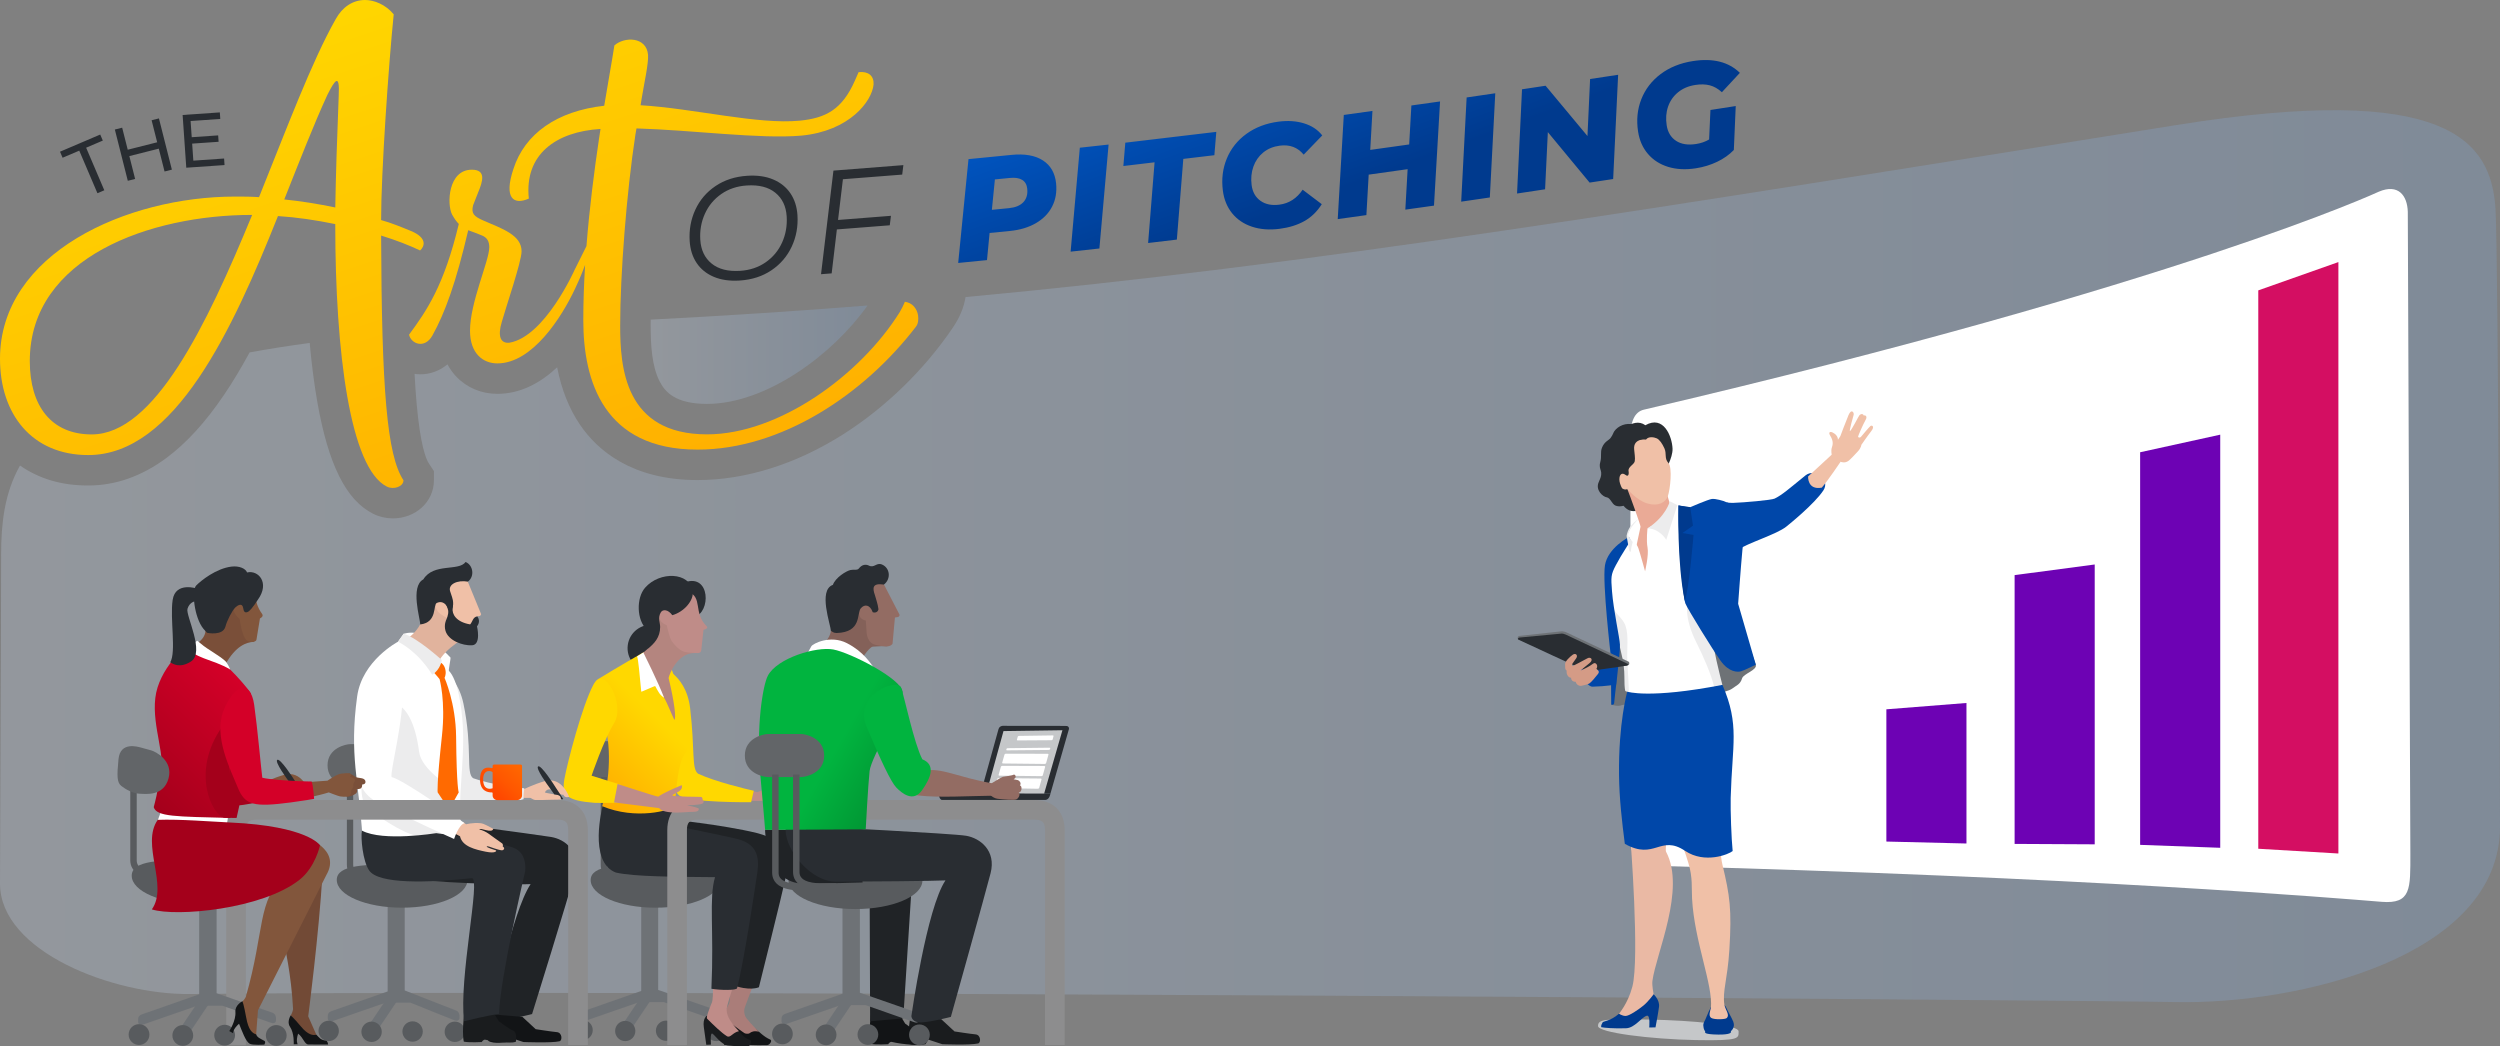 <?xml version="1.0" encoding="UTF-8"?>
<svg xmlns="http://www.w3.org/2000/svg" xmlns:xlink="http://www.w3.org/1999/xlink" viewBox="0 0 2052.49 859.02">
  <rect x="0" y="0" width="2052.49" height="859.02" fill="#808080" stroke="none"/>
  <defs>
    <linearGradient id="linear-gradient" x1="534.17" y1="291.2" x2="712.29" y2="291.2" gradientUnits="userSpaceOnUse">
      <stop offset="0" stop-color="#ccddf3"/>
      <stop offset="1" stop-color="#7faae0"/>
    </linearGradient>
    <linearGradient id="linear-gradient-2" x1="0" y1="456.62" x2="2052.49" y2="456.62" xlink:href="#linear-gradient"/>
    <linearGradient id="linear-gradient-3" x1="480.62" y1="652.3" x2="540.78" y2="590.66" gradientUnits="userSpaceOnUse">
      <stop offset="0" stop-color="#ffa900"/>
      <stop offset="1" stop-color="#ffd800"/>
    </linearGradient>
    <linearGradient id="linear-gradient-4" x1="768.4" y1="669.32" x2="682.78" y2="620.14" gradientUnits="userSpaceOnUse">
      <stop offset="0" stop-color="#007f2b"/>
      <stop offset="1" stop-color="#01b43f"/>
    </linearGradient>
    <linearGradient id="linear-gradient-5" x1="117.66" y1="655.44" x2="205.34" y2="565.61" gradientUnits="userSpaceOnUse">
      <stop offset="0" stop-color="#a4001b"/>
      <stop offset="1" stop-color="#d40028"/>
    </linearGradient>
    <linearGradient id="linear-gradient-6" x1="433.6" y1="620.07" x2="405.99" y2="650.31" gradientUnits="userSpaceOnUse">
      <stop offset="0" stop-color="#ff6a01"/>
      <stop offset=".33" stop-color="#ff6500"/>
      <stop offset=".71" stop-color="#ff5700"/>
      <stop offset="1" stop-color="#ff4800"/>
    </linearGradient>
    <linearGradient id="linear-gradient-7" x1="118.59" y1="31.58" x2="294.43" y2="563.04" gradientUnits="userSpaceOnUse">
      <stop offset="0" stop-color="#ffd800"/>
      <stop offset="1" stop-color="#ffa900"/>
    </linearGradient>
    <linearGradient id="linear-gradient-8" x1="444.79" y1="-76.35" x2="620.64" y2="455.11" xlink:href="#linear-gradient-7"/>
    <linearGradient id="linear-gradient-9" x1="1063.96" y1="18.61" x2="1112.29" y2="150.78" gradientUnits="userSpaceOnUse">
      <stop offset="0" stop-color="#0056c3"/>
      <stop offset="1" stop-color="#003a8e"/>
    </linearGradient>
  </defs>
  <g style="isolation: isolate;">
    <g id="Layer_2" data-name="Layer 2">
      <g id="Layer_10" data-name="Layer 10">
        <g>
          <g>
            <path d="m580.47,331.61c48.09,0,102.87-39.85,131.82-80.81-57.85,4.6-116.74,8.45-178.09,11.62-.01,1.61-.02,3.2-.02,4.75,0,15.67.88,33.39,7.42,46.05,4.42,8.56,12.84,18.39,38.87,18.39Z" style="fill: url(#linear-gradient); opacity: .25; stroke-width: 0px;"/>
            <path d="m2048.8,171.21c-3.69-55.62-38.95-104.27-262.16-68.53-436.14,69.83-710.21,114.91-993.94,141.2-1.27,8.32-4.79,16.88-10.53,25.25-23.12,34.17-54.84,65.09-89.33,87.06-38.97,24.82-80.52,37.94-120.16,37.94-54.18,0-82.32-24.62-96.39-45.28-8.99-13.21-15.3-29.03-18.87-47.29-13.36,12.48-29.79,21.78-49.06,21.78-13.12,0-25.12-5.04-33.79-14.2-2.39-2.52-4.95-5.81-7.2-10-6.32,5.24-14.05,8.16-22.2,8.16-1.63,0-3.24-.12-4.83-.35.48,8.95,1.05,16.97,1.69,24.21,3.03,34.25,7.62,45.64,10.09,49.38l4.13,6.26v7.5c0,17.55-14.82,31.29-33.73,31.29-5.62,0-11.19-1.3-16.1-3.76-22.24-11.12-36.83-40.3-45.9-91.84-2.55-14.48-4.64-30.73-6.26-48.44-17.63,2.38-34.05,4.98-49.33,7.78-6.72,12.37-13.78,24.21-21.21,35.15-15.31,22.54-30.79,39.44-47.31,51.66-20.15,14.9-41.66,22.46-63.95,22.46s-40.43-5.62-56.05-16.41C3.63,404.96.92,429.71.92,455.25.92,514.84,0,701.38,0,725.38,0,781.66,93.69,816.75,155.54,816.09c348.74-3.73,1545.95,4.92,1631.1,6.62,99.69,1.99,265.85-36.75,265.85-144.01,0-19.86-1.32-471.73-3.69-507.5Z" style="fill: url(#linear-gradient-2); opacity: .25; stroke-width: 0px;"/>
          </g>
          <g>
            <path d="m1338.52,688.4c0,12.87,6.04,22.06,11.7,22.21,362.85,9.38,568.52,26.84,605.05,29.78,24.52,1.98,23.62-10.82,23.63-39.81l-2.11-526.72c-.39-13.31-7.78-23.28-23.77-16.49,0,0-163.49,76.06-603.41,178.97-7.95,1.86-11.02,10.31-11.02,22.42l-.06,329.65Z" style="fill: #fff; stroke-width: 0px;"/>
            <g style="mix-blend-mode: multiply;">
              <polygon points="1719.75 463.44 1653.99 472.16 1653.99 692.84 1719.75 693.19 1719.75 463.44" style="fill: #6d02b4; stroke-width: 0px;"/>
              <polygon points="1822.8 356.86 1757.04 371.3 1757.04 693.63 1822.8 696.03 1822.8 356.86" style="fill: #6d02b4; stroke-width: 0px;"/>
              <polygon points="1614.46 577.14 1548.7 582.34 1548.7 690.91 1614.46 692.51 1614.46 577.14" style="fill: #6d02b4; stroke-width: 0px;"/>
              <polygon points="1919.81 215.16 1854.04 238.4 1854.04 696.82 1919.81 700.72 1919.81 215.16" style="fill: #d40e62; stroke-width: 0px;"/>
            </g>
          </g>
          <g>
            <g>
              <g>
                <path d="m1338.85,365.24c-.52,15.27-23.55,22.3-7.16,48.25,11.29,17.88,31.09-7.88,31.59-17.93.5-10.05-24.07-41.07-24.44-30.32Z" style="fill: #292d32; stroke-width: 0px;"/>
                <path d="m1344.4,447.88l-8.18-7.11s-1-3.53,4.78-10.15c5.25-6.02,8.32-8.78,8.32-8.78l-1.28,10.63-3.63,15.42Z" style="fill: #fff; stroke-width: 0px;"/>
                <path d="m1366.85,395.84s1.41,9.86,3.97,17.16c2.56,7.3-7.23,56.95-12.54,59.78-9.6,5.12-16.98-14.7-16.98-14.7,0,0,5.45-24.46,5.57-25.61.13-1.15-8.72-25.81-11.03-31.44-2.31-5.63,31.01-5.18,31.01-5.18Z" style="fill: #eaaa96; stroke-width: 0px;"/>
                <path d="m1430.64,516.45s6.31,14.97,10.85,29.22c1.43,4.51-10.1,7.34-11.27,11.31-1.46,4.94-4.62,5.7-7.99,8.28-10.36,7.91-87.95,12.48-90.55,13.61-3.5,1.53-8.71-.34-8.71-.34l-.21-100.62,107.89,38.53Z" style="fill: #6e7276; stroke-width: 0px;"/>
                <path d="m1337.94,440.48s5.69,5.53,7.08,9.38c1.39,3.85,5.57,19.16,5.57,19.16,0,0,3.21-13.38,2.03-19.48-1.18-6.1-.02-15.73-.02-15.73,0,0,9.05-4.9,12.98-8.14,3.93-3.24,6.26-12.58,6.26-12.58l14.5,4.34,10.45,86.19,16.54,59.79s-29.38,6.78-53.04,8.02c-25.19,1.32-24.29-3.58-24.29-3.58,0,0-.83-9.66-1.9-22.72-1.05-12.77-7.84-33.88-12.95-56.94-3.96-17.85,13.44-43.05,13.44-43.05l3.35-4.66Z" style="fill: #fff; stroke-width: 0px;"/>
                <path d="m1322.36,494.98c2.93,9.35,9.51,11.23,12.2,18.91s1.03,18.18,1.46,28.67c.38,9.28,1.53,23.1,1.12,25.47-.6-.24-2.62.07-2.91-1.22-.43-1.89-.67-6.41-.63-11.62.14-19.66-11.52-44.23-11.24-60.22Z" style="fill: #ececed; stroke-width: 0px;"/>
                <path d="m1326.89,561.94s-8.12,1.58-19.52,1.83c-5.22.12-13.01-15.92-13.01-15.92l32.95-2.73-.43,16.82Z" style="fill: #0047a9; stroke-width: 0px;"/>
                <path d="m1392.97,528.01c-10.49-20.77-8.99-34.04-4.71-41.96,3.87-7.16,18.99,23.73,17.83,32.95-1.15,9.22,6.98,39.11,7.97,43.29-4.91,1.54-3.46,1.12-6.63,2.07-2.33-10.41-9.25-26.03-14.46-36.35Z" style="fill: #ececed; stroke-width: 0px;"/>
                <path d="m1352.58,433.81c10.12.13,15.41,9.42,15.41,9.42l9.12-28.55-6.19-3.13s-3,12.31-18.34,22.26Z" style="fill: #ececed; stroke-width: 0px;"/>
                <path d="m1322.84,578.52l-.3-39.39s-7.17-60.7-4.87-75.04c2.31-14.34,19.66-23.18,19.66-23.18,0,0,1.52,2.11,1.11,3.03-1.46,3.28-6.5,9.99-11.85,20.12-4.15,7.87-4,9.85-3.14,21.26,1.17,15.48,6.36,38.8,6.51,43.81.26,8.71-4.66,44.64-4.66,47.46s-2.48,1.92-2.48,1.92Z" style="fill: #0047a9; stroke-width: 0px;"/>
                <path d="m1415.21,411.39s-6.66-2.13-9.74-1.75c-3.07.38-17.79,6.76-17.79,6.76,0,0-5.22-.17-9.64-1.46-.41,32.03,3.97,76.22,5.65,80.52,1.67,4.3,22.19,37.63,28.97,47.1,6.78,9.46,13.97,9.36,16.66,8.59,2.69-.77,12.2-5.45,12.2-5.45l-14.51-50.02s2.16-30.03,3.51-44.29c0,0,2.48-19.25,1.63-22.9-.85-3.65-8.03-13.54-11.14-14.71-3.1-1.16-5.8-2.39-5.8-2.39Z" style="fill: #0047a9; stroke-width: 0px;"/>
                <path d="m1425.62,451.98c9.77-6.45,32.85-13.2,40.89-19.6,2.34-1.86,23.24-18.74,30.5-29.8,5.92-9.02-7-18.54-14.78-12.22-14.2,11.52-18.78,15.73-25.26,18.98-2.56,1.28-25.85,3.27-33.44,3.49,0,0-2.93.12-5.43-.23-3.09-.44-8.95,45.46-2.17,43.97,6.78-1.49,9.69-4.58,9.69-4.58Z" style="fill: #0047a9; stroke-width: 0px;"/>
                <path d="m1337.53,451.8c-.22-1.27-2.1-11.77-2.1-11.77,0,0,.57-4.88,3.77-8.59,3.2-3.71,5.85-5.28,5.85-5.28,0,0-8.51,8.56-8.28,13.55-.27.29,3.67,5.27,3.67,5.27,0,0-1.42,5.16-1.42,6.91s-1.26,1.17-1.48-.1Z" style="fill: #ececed; stroke-width: 0px;"/>
                <path d="m1304.37,549.67s-57.02-24.2-58.01-24.77c-.49-.28-.41-1-.33-1.62.13-1.02,1.09-1.17,1.58-1.24.99-.14,33.15-3.59,34.24-3.71,1.15-.13,3.15.32,4.27.89,1.13.56,49.98,23.51,50.94,24,.75.38.78,1.96.18,2.62-.27.3-1.03.46-1.57.6-1.69.42-31.3,3.23-31.3,3.23Z" style="fill: #6e7276; stroke-width: 0px;"/>
                <path d="m1302.9,551.17s-55.24-25.45-56.23-26.01c-.99-.56-.23-1.59.75-1.73.99-.14,33.22-3.15,34.37-3.24,1.09-.09,2.59.26,3.72.83,1.13.56,49.81,23.36,50.65,23.92s.89,1.15-.8,1.57c-1.69.42-32.47,4.66-32.47,4.66Z" style="fill: #292d32; stroke-width: 0px;"/>
                <path d="m1310.66,549.15c.85.85,3.08,1.87,1.28,4.17-1.79,2.31-5.46,6.8-7.15,7.84-1.03.63-4.43,1.42-6.39,1.85-1.96.43-4.25-.96-4.76-3.26-3.93.09-3.79-3.36-3.79-3.36-2.22.17-4.18-2.99-3.59-5.81-1.71-1.02-1.16-3.08-1.33-5.3-.17-2.22,3.96-6.1,6.29-7.76,2.39-1.71,4.67.48,2.71,3.12-1.06,1.43-2.15,3.08-2.93,4.14-.65.9-.07,2.14-.07,2.14,0,0,8.21-4.07,12.27-6.42,2.85-1.65,5.38,1.18,1.71,4-3.67,2.82-7.21,6-7.21,6,0,0,5.04-2.22,7.6-3.84,2.56-1.62,1.96-1.45,3.24-2.13s3.99,1.39,2.11,4.63Z" style="fill: #d49b86; stroke-width: 0px;"/>
                <path d="m1383.17,493.34c3.67-9.78,7.21-54.17,7.21-54.17l-9.11-1.56,8.67-6-2.26-15.21-9.67-1.45s-1.36,46.83,5.16,78.39Z" style="fill: #003a8e; stroke-width: 0px;"/>
                <path d="m1366.64,387.18s6.84-11.16,6.51-18.88c-.43-10.13-7.37-27.73-22.32-19.18-10.24-7.55-24.46,7.05-26.82,17.17-2.16,9.3-1.77,19.2,1.55,24.85,4.88,8.31,41.08-3.95,41.08-3.95Z" style="fill: #292d32; stroke-width: 0px;"/>
                <path d="m1336.07,401.47s7.47,9.25,16.47,11.89c8.96,2.63,14.95-.91,16.76-6.05,1.86-5.28,3.94-23.4.42-27.23-3.5-3.8-1.18-7.48-3.29-12.08-1.8-3.92-3.97-7.07-6.27-8.12-2.04-.93-6.57-1.79-8.66.82-14.64-2.09-18.79,17.75-18.94,21.56-.17,4.36-.8,5.49-2.74,5.49-1.95,0-3.45.86-2.9,4.08.6,3.5,2.33,7.3,4.31,8.78,2.99,2.23,4.85.84,4.85.84Z" style="fill: #f0c0a7; stroke-width: 0px;"/>
                <path d="m1504.26,372.88l-19.82,18.29s-.72,11.39,11.24,9.19c4.7-5.32,15.46-21.3,15.46-21.3l-6.88-6.17Z" style="fill: #f0c0a7; stroke-width: 0px;"/>
                <path d="m1504.08,374.01s-1.27-3.59,0-7.05c1.45-3.99-.22-7.23-1.61-9.51-1.39-2.29-.31-3.52,2.07-2.39,2.38,1.13,4.46,3.27,4.39,6,.96-1.25,2.04-3.1,2.04-3.1,0,0,4.16-11.23,6.66-17.18,2.39-5.68,4.96-2.03,4.12.17-.27.7-3.89,13.69-2.88,12.95,1.51-1.1,6.85-11.93,7.62-12.85,1.25-1.48,3.14-1.48,3.62.06,1.4-.45,3.16.7,1.63,3.45-2.61,4.68-6.06,12.94-6.23,13.77s1.38,1.54,2.57.04c1.19-1.49,6.47-7.69,7.53-8.59,1.06-.9,4.03.04.47,4.47-2.48,3.09-7.93,11-7.93,11,0,0-.1,2.32-2.77,5.26-3.96,4.37-4.51,4.7-6.25,6.51-3.37,3.5-6.1,2.52-7.22,2.34-5.52-.89-7.81-5.34-7.81-5.34Z" style="fill: #f0c0a7; stroke-width: 0px;"/>
              </g>
              <g>
                <path d="m1427.38,846.81c-.1,5.45,1.89,7.8-35.08,7.09-36.97-.71-80.43-6.11-80.33-11.56.1-5.45,4.67-5.99,41.63-5.28,36.97.71,73.88,4.3,73.78,9.75Z" style="fill: #c5c7c9; stroke-width: 0px;"/>
                <path d="m1357.5,816.17s5.3,4.73,4.54,10.46c-.75,5.73-2.88,16.84-2.88,16.84l-5.17.1s1.08-10.48-1.95-9.67c-4.32,1.15-9.81,10.07-17.09,10.3-10.35.33-17.87-.37-20.32-.89-.09-.61-.42-1.21,1.07-3.88.66-1.19,6.37-.97,13.37-7.09,1.84-1.61,8.44-8.97,13.31-12.29,8.65-5.89,15.12-3.88,15.12-3.88Z" style="fill: #003a8e; stroke-width: 0px;"/>
                <path d="m1406.81,822.84s-3.93,7.01-5.5,11.27c-1.56,4.26-3.04,5.44-2.9,7.88.2,3.54,1.48,4.59,1.48,4.59l.03.93s-1.19,1.74,10.74,1.88c9.65.12,10.33-1.67,10.33-1.67l.12-1.2s3.77-2.9,1.9-7.7c-1.4-3.6-4.24-8.01-5.71-11.48-1.23-2.9-4.96-4.51-4.96-4.51l-5.51.02Z" style="fill: #003a8e; stroke-width: 0px;"/>
                <path d="m1355.52,571.48s.13,23.1,2.04,37.35c4.25,8.37,1.16,20.53,7.82,40.9,13.05,39.9,15.24,40.21,20.88,59.15,3.54,11.87,2.44,19.94,2.92,28.9,1.9,35.16,17.25,70.71,15.49,89.65-.51,2.16-2.3,6.69.24,8.28,2.57,1.6,11.59,1.25,12.72.12,2.79-2.78-1.24-6.72-1.92-11.08-1.71-10.98,2.55-20.32,4.09-44.96,2.07-33.06.4-44.55-5.62-69.58-3.77-15.69-.06-36.6,1.75-55.13,3.91-40.02,5.52-56.11-8.38-89.6-44.16,6.89-52.04,6-52.04,6Z" style="fill: #f0c0a7; stroke-width: 0px;"/>
                <path d="m1329.16,832.2s7.23-8.03,10.98-22.07c6.16-23.04-1.62-122.6-1.62-122.6-.84-9.68.3-68.49,5.24-105.17,1.5-11.16,9.17-10.16,9.17-10.16,0,0,48.7,16.02,36.9,31.72-11.71,15.58-14.8,44.23-18.25,66.15-1.71,10.87-4.97,26.89-3.71,29.28,16.31,30.72-8.23,83.47-11.24,105.96-.5,3.77,1,10.98,1,10.98,0,0-4.24,5.87-8.39,9.28-4.15,3.41-11.82,8.62-14.73,8.53-2.9-.09-5.37-1.9-5.37-1.9Z" style="fill: #eab9a4; stroke-width: 0px;"/>
                <path d="m1335.96,567.84s-7.27,25.45-6.74,68.66c.24,19.35,2.38,37.81,4.76,56.29,24.59,13.87,29.02-7.94,49.48,5.77,16.35,10.95,36.05,2.74,39.05.14-1-9.29-1.89-33.63-1.62-43.6,1.18-43.98,7.55-59.8-6.79-92.82-60.33,11.7-78.15,5.56-78.15,5.56Z" style="fill: #0047a9; stroke-width: 0px;"/>
              </g>
            </g>
            <path d="m1351.53,360.72s-10.65-1.14-9.91,8.01c.32,3.93.97,7.1.52,9.89-.45,2.79-5.65,4.61-5.1,8.07.56,3.46-.65,4.59-2.14,3.43-4.16-3.21-5.96.71-5.25,5.18.63,3.99,5.49,12.49,7.16,16.36-1.45,4.13-7.4,4.73-10.46,3.45-3.11-1.3-4.18-6.38-7.21-6.8-3.25-.45-9.7-6.1-6.48-12.76,4.7-9.72-.75-9.1,1.15-16.1,1.36-5.02-.18-7.98,1.46-12.02,2.04-5.02,5.54-5.9,6.97-7.82,2.05-2.76,2.17-4.25,3.12-5.62,3.01-4.31,9.69-7.24,15.84-5.38,4.5,1.36,6.27,2.88,8.05,5.33,1.78,2.45,2.27,6.77,2.27,6.77Z" style="fill: #292d32; stroke-width: 0px;"/>
          </g>
          <g>
            <g>
              <g>
                <path d="m538.48,846.22c0,4.59,3.72,8.31,8.31,8.31s8.31-3.72,8.31-8.31-3.72-8.31-8.31-8.31-8.31,3.72-8.31,8.31Z" style="fill: #585b5e; stroke-width: 0px;"/>
                <path d="m587.87,834.53c0-.43-.01-1.1,0-1.81.01-.72-.19-3.54-2.93-4.49s-44.57-15.51-44.57-15.51v-80.42l-13.93.19v81.06s-43.79,15.36-45.9,16.09c-2.11.73-2.92,2.17-2.92,3.71,0,.78-.02,1.63-.02,2.26,0,1.86,1.93,2.8,3.9,2.17,1.97-.63,43.36-15.06,43.36-15.06h20.16s36.27,12.75,38.95,13.66c2.69.92,3.89-.68,3.89-1.83Z" style="fill: #6e7276; stroke-width: 0px;"/>
                <path d="m470.02,845.72c0,4.59,3.72,8.31,8.31,8.31s8.31-3.72,8.31-8.31-3.72-8.32-8.31-8.32-8.31,3.72-8.31,8.32Z" style="fill: #585b5e; stroke-width: 0px;"/>
                <path d="m579.75,846.45c0,4.59,3.72,8.31,8.32,8.31s8.31-3.72,8.31-8.31-3.72-8.31-8.31-8.31-8.32,3.72-8.32,8.31Z" style="fill: #585b5e; stroke-width: 0px;"/>
                <polygon points="512.04 839.68 530.35 812.44 534.11 812.44 534.11 821.36 515.79 848.6 512.04 848.6 512.04 839.68" style="fill: #6e7276; stroke-width: 0px;"/>
                <path d="m505.01,846.45c0,4.59,3.72,8.31,8.31,8.31s8.31-3.72,8.31-8.31-3.72-8.32-8.31-8.32-8.31,3.72-8.31,8.32Z" style="fill: #585b5e; stroke-width: 0px;"/>
              </g>
              <path d="m508.2,636.99c0,3.31,2.69,6,6,6h7.77c3.31,0,18.47-2.87,18.47-17.2s-15.29-17.29-18.47-17.29h-7.77c-3.31,0-6,2.68-6,6v22.49Z" style="fill: #003853; stroke-width: 0px;"/>
              <path d="m520.09,636.99c0,3.31-2.69,6-6,6h-18.22c-3.31,0-18.47-2.87-18.47-17.2s15.29-17.29,18.47-17.29h18.22c3.31,0,6,2.68,6,6v22.49Z" style="fill: #626568; stroke-width: 0px;"/>
              <path d="m484.94,722.56c0,12.51,23.87,22.66,53.31,22.66s53.31-10.14,53.31-22.66-23.96-12.68-53.41-12.68-53.22.16-53.22,12.68Z" style="fill: #585b5e; stroke-width: 0px;"/>
              <path d="m516.54,724.41h10.92v-5.17h-10.92c-2.12,0-7.09,0-11.33-1.33-6.15-1.93-6.86-5.32-6.86-7.71v-72.2h-5.17v72.2c0,4.26,1.82,9.91,10.48,12.63,5,1.57,10.52,1.57,12.88,1.57h0Z" style="fill: #585b5e; stroke-width: 0px;"/>
            </g>
            <g>
              <path d="m629.66,858.06c2.35,0,4.59-3.75,2.81-4.52-5.78-2.51-8.9-6.5-13.05-9.39-3.59-2.5-18.06-9.37-22.2-10.73-.7-.23-2.2.48-2.2.48,0,0-3.3,1.9-2.2,9.37,1.09,7.47,1.66,14.51,1.66,14.51l3.43.22s-.52-10.79,1.67-9.33c2.19,1.46,6.71,8.17,12.18,8.9,5.47.73,15.55.49,17.91.49Z" style="fill: #121416; stroke-width: 0px;"/>
              <path d="m623.09,847.08c-6.35-6.13-9.57-10.19-10.3-11.16s-2.76-4.6-1.25-9.04c1.6-4.71,15.64-41.46,15.64-41.46l-28.78,6.64s2.15,27.91.2,31.8c-1.94,3.89-4.29,8.52-4.76,9.53-.09,2.68,12.72,11.65,17.28,14.77.89.61,3.4.81,4.28.1,1.46-1.19,3.77-2.22,7.68-1.18Z" style="fill: #aa7d79; stroke-width: 0px;"/>
            </g>
            <g>
              <path d="m614.21,859.02c1.56,0,3.46-4.63,1.6-5.18-6.08-1.81-7.69-6.67-11.88-9.58-3.59-2.5-18.31-8.64-22.45-10-.7-.23-1.09-.36-1.09-.36,0,0-3.65,2.01-2.55,9.48,1.09,7.47,2.01,14.4,2.01,14.4l3.83-.18s-.91-10.39,1.28-8.93c2.19,1.46,7.15,8.92,12.62,9.65,5.47.73,15.09.7,16.65.7Z" style="fill: #1a1c1e; stroke-width: 0px;"/>
              <path d="m585.17,798.14s.81,21.11-.65,24.75c-1.46,3.65-5.1,12.44-3.97,13.45,5.59,5.59,11.77,11.59,16.26,14.38,2.8,1.74,4.75-3.13,9.86-4.11-8.75-8.99-10.46-14.44-10.03-18.69.43-4.26,10.74-35.08,10.74-35.08l-22.2,5.3Z" style="fill: #bf8c88; stroke-width: 0px;"/>
            </g>
            <path d="m623.07,810.5s19.36-77.63,21.62-88.58c2.57-12.38,4.16-31.26-23.44-38.04-27.12-6.66-72.78-11.42-72.78-11.42l-.86,41.27s63.73,2.79,67.92,3.25c4.18.46-2.38,7.59-3.31,13.64-.93,6.04-12.61,77.21-11.99,77.6,15.34,6.04,22.82,2.29,22.82,2.29Z" style="fill: #202326; stroke-width: 0px;"/>
            <path d="m505.62,716.36c-23.09-8.68-10.85-54.44-10.85-54.44l57.24,3.09,2.12,12.92s42.86,8.8,50.78,10.75c20.44,5.04,18.18,20.14,16.1,32.62,0,0-9.69,66.15-15.89,90.02-.49,1.87-13.99,1.68-21.05.44,2.22-48.72-2.21-74.04,2.96-91.61-33.53-.32-66.1-.34-81.42-3.79Z" style="fill: #292d32; stroke-width: 0px;"/>
            <path d="m572.88,652.71l35.37-.66,49.81.73s-.62,4.21-3.53,4.46c-5.02.06-77.19-.07-78.99,0-2.38.1-2.66-4.52-2.66-4.52Z" style="fill: #174766; stroke-width: 0px;"/>
            <path d="m857.96,857.94v-176.43c0-6.32-2.24-8.56-8.56-8.56h-276.88c-6.32,0-8.56,2.24-8.56,8.56v176.53h-16.12v-176.53c0-15.23,9.46-24.69,24.69-24.69h276.88c15.23,0,24.69,9.46,24.69,24.69v176.43h-16.12Z" style="fill: #8d8d8e; stroke-width: 0px;"/>
            <g>
              <g>
                <path d="m625.76,657.59c-1.21-.06-15.99-.2-15.99-.2l-3.18-10.19,15.27,3.15s7.88-3.49,16.28-5.55c13.41-3.31,18.24,12.87,18.24,12.87,0,0-3.3,1.11-4.44-1.88-3.17.97-10.13-8.67-14.09-2.39-.36.57,9.53,2.23,10.63,2.65,2.44.93,1.35,3.45,1.35,3.45,0,0-13.75,0-19.56.13-2.05.05-3.02-1.19-4.53-2.04Z" style="fill: #bf8c88; stroke-width: 0px;"/>
                <path d="m640.85,651.94c-1.53-2.24-10.72-15.87-8.42-17.15,2.31-1.29,11.69,14.59,13.08,17.07.12.21,5.24,8.65,5.24,8.65.31.55-1.67.42-1.72-.07-.09-.93-.16-1.81-1.06-2.43-.93-.65-2.25-.88-3.9-1.18,0,0-3.08-4.68-3.21-4.88Z" style="fill: #013853; stroke-width: 0px;"/>
              </g>
              <path d="m566.61,581.57c4.08,35.11.99,49.6,6.57,53.68,13.83,6.4,39.33,12.62,45.66,13.96-1.41,6.04-2.2,9.41-2.2,9.41,0,0-51.4.53-59.05-5.56-13.81-11-18.6-107.33-18.6-107.33,0,0,24.08,5.36,27.62,35.83Z" style="fill: #ffd800; stroke-width: 0px;"/>
              <g>
                <path d="m553.43,534.58c-1.35,10.5-10.96,17.92-21.47,16.57-10.5-1.35-17.92-10.96-16.57-21.47,1.35-10.5,10.96-17.92,21.47-16.57,10.5,1.35,17.92,10.96,16.57,21.47Z" style="fill: #292d32; stroke-width: 0px;"/>
                <path d="m491.23,557.44c-5.97,3.61-3.57,14.03,3.57,30.49,7.91,24.32,5.79,51.7-.35,73.94,27.15,11.48,56.85,3.67,59.31-.3,1.44-9.24,2.13-33.78,8.29-42.31,4.96-6.87,5.24-12.98,4.36-17.41-1.8-7.12-8.15-32.05-14.3-50.45-6.15-18.4-23.94-15.75-23.94-15.75,0,0-20.36,11.63-36.95,21.78Z" style="fill: url(#linear-gradient-3); stroke-width: 0px;"/>
                <path d="m569.54,536.14c-13.43.52-19.8,16.74-20.62,20.56,4.72,19.36,6.47,33.87,4.68,34.24-1.97-3.79-6.17-14.77-8.46-18.14-6.51-12.86-17.34-36.85-17.34-36.85,0,0,7.85-5.36,9.75-11.55,1.9-6.19,3.6-31.5,3.6-31.5,0,0,37.66,42.89,28.39,43.24Z" style="fill: #b4857f; stroke-width: 0px;"/>
                <path d="m558.23,479.88c23.47-12.48,26.15,18.8,14.15,25.67-11.67,6.68-31.71-16.33-14.15-25.67Z" style="fill: #292d32; stroke-width: 0px;"/>
                <path d="m551.95,504.32s-5.6-8.93-9.65-1.59c-4.04,7.33,5.14,10.6,5.14,10.6,0,0,2.05,10.42,4.39,13.52,1.76,2.33,4.01,4.86,6.48,6.55,1.24.85,2.53,1.49,3.84,1.8,3.64.85,9.64.92,10.41.97,1.7.12,3.04-.71,3.15-2.18.06-.77,1.87-16.93,1.87-16.93,0,0,4.66-.88,2.49-3.04-11.27-11.21-2.65-23.69-15.36-28.37l-12.76,18.66Z" style="fill: #bf8c88; stroke-width: 0px;"/>
                <path d="m528.18,535.66l-5.16,3.26c1.05,2.1,1.91,13.62,3.46,28.92.04.41,11.23-4.93,11.43-4.56,2.67,4.74,3.44,6.94,7.3,9.57-4.17-11.41-17.04-37.2-17.04-37.2Z" style="fill: #fff; stroke-width: 0px;"/>
                <path d="m509.67,644.3l-23.98-7.44s9.8-29.05,18.68-43.51c8.89-14.46-7.98-48.5-17.24-31.11-9.26,17.4-21.34,63.98-23.76,77.35-2.42,13.37,2.03,17.75,24.66,19.53,3.08.24,22.85-.1,22.85-.1l-1.21-14.72Z" style="fill: #ffd800; stroke-width: 0px;"/>
                <path d="m530.85,516.7c-8.13-7.56-8.66-25.74-1.2-34.23,12-13.67,36.62-12.9,39.06,2.85,1.16,7.48-7.04,17.03-16.75,19.75-3.45-4.81-7.84-5.07-9.45-2.31-2.73,4.66-.56,8.17-.53,11.9.07,8.73-5.15,14-9.94,17.75.23-7.22,1.46-11.28-1.19-15.72Z" style="fill: #292d32; stroke-width: 0px;"/>
              </g>
              <path d="m507.02,643.63s31.31,10.27,33.42,10.43c4.26-3.07,11.8-6.3,19.26-9.45,1.77,5.31-7.55,6.9-7.61,8.43,1.14,1.24,22.44,1.02,23.6,1.23,1.16.21,1.27,2.66,1.27,2.66,0,0,1.77,1.48-.18,2.76-1.95,1.27-12.71,1.46-12.71,1.46,0,0,9.63,1.98,9.63,2.78.01,1.46-.16,2.73-6.59,2.61-2.48-.05-21.76,2.58-26-3.08-2.31-.33-36.99-4.67-36.99-4.67l2.89-15.14Z" style="fill: #bf8c88; stroke-width: 0px;"/>
            </g>
            <g>
              <path d="m747.36,834.73s-2.45,17.09-2.45,21.6c4.51,2.95,14.94.95,14.94.95l2.23-3.78,11.47,3.78s22.72.95,29.49-.61c2.41-.55,2.33-7.05-2.1-7.45-4.43-.4-17.32-2.42-17.32-2.42l-10.88-10.07-25.37-2.01Z" style="fill: #1a1c1e; stroke-width: 0px;"/>
              <g>
                <path d="m714.57,857c4.74.9,14.62.32,14.62.32,0,0,1.32-2.31,2.97-1.91,9.53,2.33,25,3.22,25,1.27s.71-7.66-2.35-8.7c-3.06-1.05-11.67-7.62-11.67-7.62l-7.8-12.72-19.73,1.05s-3.02,19.04-1.03,28.31Z" style="fill: #121416; stroke-width: 0px;"/>
                <polygon points="741.58 836.03 749.2 715.92 713.93 714.96 714.36 838.46 741.58 836.03" style="fill: #202326; stroke-width: 0px;"/>
              </g>
              <g>
                <path d="m704.02,849.35c0,4.71,3.82,8.52,8.52,8.52s8.52-3.82,8.52-8.52-3.81-8.52-8.52-8.52-8.52,3.82-8.52,8.52Z" style="fill: #585b5e; stroke-width: 0px;"/>
                <path d="m754.65,837.37c0-.44-.01-1.13,0-1.86.01-.73-.2-3.63-3-4.6-2.81-.98-45.69-15.9-45.69-15.9v-82.44l-14.28.19v83.09s-44.89,15.74-47.05,16.49c-2.16.75-2.99,2.22-2.99,3.8,0,.8-.02,1.67-.02,2.31,0,1.91,1.98,2.87,4,2.22,2.02-.65,44.45-15.44,44.45-15.44h20.66s37.18,13.07,39.93,14.01c2.75.94,3.99-.7,3.99-1.87Z" style="fill: #6e7276; stroke-width: 0px;"/>
                <path d="m633.84,848.85c0,4.71,3.82,8.52,8.52,8.52s8.52-3.81,8.52-8.52-3.81-8.52-8.52-8.52-8.52,3.82-8.52,8.52Z" style="fill: #585b5e; stroke-width: 0px;"/>
                <path d="m746.32,849.59c0,4.71,3.82,8.52,8.52,8.52s8.52-3.81,8.52-8.52-3.81-8.52-8.52-8.52-8.52,3.82-8.52,8.52Z" style="fill: #585b5e; stroke-width: 0px;"/>
                <polygon points="676.91 842.65 695.69 814.73 699.54 814.73 699.54 823.87 680.76 851.8 676.91 851.8 676.91 842.65" style="fill: #6e7276; stroke-width: 0px;"/>
                <path d="m669.71,849.58c0,4.71,3.82,8.52,8.52,8.52s8.52-3.82,8.52-8.52-3.81-8.52-8.52-8.52-8.52,3.82-8.52,8.52Z" style="fill: #585b5e; stroke-width: 0px;"/>
              </g>
              <path d="m647.37,722.97c0,12.9,24.6,23.36,54.96,23.36s54.96-10.46,54.96-23.36-24.6-10.35-54.96-10.35-54.96-2.55-54.96,10.35Z" style="fill: #585b5e; stroke-width: 0px;"/>
              <path d="m628.14,681.29s0,44.16,31.78,44.16c16.68,0,48.3-.95,48.3-.95l-8.26-43.43-71.81.22Z" style="fill: #202326; stroke-width: 0px;"/>
              <path d="m748.25,834.12s12.5-88.23,27.96-111.32c-7.15.48-68.16,1.06-89.61,1.06s-41.63-26.06-41.63-42.58,26.06-2.54,26.06-2.54c0,0,110.68,5.51,122.12,7.41,11.44,1.91,24.89,12.13,20.12,30.72-4.77,18.59-32.62,117.99-32.62,117.99,0,0-15.25,4.02-23.83,4.5-8.58.48-8.58-5.24-8.58-5.24Z" style="fill: #292d32; stroke-width: 0px;"/>
              <g>
                <g>
                  <g>
                    <path d="m805.27,650.82s14.1-50.46,14.47-52.09c.37-1.63,1.94-3.01,4.42-2.84,2.85.2,50.52-.1,51.76.14,1.23.24,2.02,1.45,1.65,2.64-.37,1.2-15.19,52.97-15.19,52.97l-57.1-.82Z" style="fill: #292d32; stroke-width: 0px;"/>
                    <path d="m770.57,651.08l34.73-.27,57.08.83s-.71,4.83-4.05,5.12c-5.75.07-82.65-.09-84.72,0-2.72.12-3.04-5.67-3.04-5.67Z" style="fill: #292d32; stroke-width: 0px;"/>
                  </g>
                  <polygon points="823.86 600.22 872.25 599.51 857.25 651.45 809.79 651.32 823.86 600.22" style="fill: #c5c7c9; stroke-width: 0px;"/>
                </g>
                <g>
                  <path d="m827.22,614.26c-.4.01-.8.27-.88.57l-.19.65c-.09.31.17.55.57.54l34.38-.31c.44-.01.87-.28.96-.6l.19-.69c.09-.32-.2-.57-.64-.56l-34.39.4Z" style="fill: #fff; stroke-width: 0px;"/>
                  <path d="m836.49,604.18c-.42.01-.83.28-.92.59l-.69,2.58c-.09.31.18.55.6.54l27.8-.18c.44-.01.87-.28.96-.6l.71-2.79c.09-.32-.2-.57-.64-.55l-27.83.41Z" style="fill: #fff; stroke-width: 0px;"/>
                  <path d="m860.02,618.86c.53-.01.88.3.77.69l-1.93,6.92c-.11.39-.63.72-1.16.72l-34.21-.38c-.49,0-.81-.3-.7-.67l1.9-6.66c.11-.38.6-.69,1.09-.7l34.24.08Z" style="fill: #fff; stroke-width: 0px;"/>
                  <path d="m857.31,628.88c.53,0,.87.31.76.7l-1.94,6.94c-.11.39-.63.71-1.16.71l-34.42-.41c-.49,0-.81-.31-.7-.69l1.91-6.68c.11-.38.6-.69,1.09-.69l34.45.11Z" style="fill: #fff; stroke-width: 0px;"/>
                  <path d="m854.34,639.18c.53,0,.87.32.76.71l-1.95,6.97c-.11.4-.63.71-1.16.71l-34.6-.6c-.49,0-.8-.32-.7-.7l1.92-6.71c.11-.38.6-.69,1.09-.69l34.64.3Z" style="fill: #fff; stroke-width: 0px;"/>
                </g>
              </g>
              <g>
                <path d="m814.85,653.27c-18.12.19-44.5,1.8-60.54-.15-16.04-1.95-16.56-16.21,3.79-20.28,15.18-3.04,27.6,5.32,57.21,10.38,1.85,2.16.93,6.63-.46,10.04Z" style="fill: #936c63; stroke-width: 0px;"/>
                <path d="m813.99,643.15s8.03-5.05,9.36-5.36c1.32-.32,7.51-.99,8.63-1.71,1.11-.71,2.74,1.3,1.35,2.8-.41.44-1.16.9-1.16.9,0,0,2.44.36,3.58.72s3.03,2.47,1.62,4.32c1.98.33,1.78,5.63-1,5.87,1.77,1.48-.34,4.98-2.06,5.66-1.73.68-11,.04-15.36-.57s-7.45-4.7-7.45-4.7l2.49-7.95Z" style="fill: #936c63; stroke-width: 0px;"/>
              </g>
              <path d="m705.43,544.09s7.94-13.11,11.2-13.19c3.26-.08,8.58-.64,10.49-.32,1.91.32,3.5-.87,4.45-6.91.95-6.04,1.01-17.37,1.01-17.37,0,0,5.3-1.8,3.39-3.39-1.91-1.59-2.65-4.13-2.97-5.4-.32-1.27-5.4-10.59-10.17-18.54-4.77-7.94-33.68-11.33-34.32,8.37-.64,19.7-6.11,24.95-6.3,29.92-.21,5.56-5.24,10.43-5.24,10.43l28.47,16.39Z" style="fill: #846159; stroke-width: 0px;"/>
              <g>
                <path d="m728.38,530.67c-5.31-.05-6.15-.62-9.21-1.17-7.33-1.31-7.66-10.04-7.66-10.04l-.7-10.04s-6.81-.69-5.23-8.15c1.17-5.52-10.22-3.1-4.44-4.94,8.56-2.71,2.09-21.52,2.09-21.52l11.72-2.49,9.95,5.97,13.68,26.49s0,1.8-2.11,1.93c-2.12.13-1.76.54-1.76.54,0,0-1.77,20.06-1.92,21.06-.13.99-2.25,2.38-4.42,2.36Z" style="fill: #936c63; stroke-width: 0px;"/>
                <path d="m683.8,480.18c2.04-5.95,10.89-11.4,14.41-12.19,2.8-.63,5.61.41,6.9-1.25,2.65-3.43,5.75-3.51,7.98-2.51,4.7,2.47,6.21-2.49,10.74-.88,6.8,2.59,8.03,11.79,1.86,16.59-9.36-1.4-9.61,2.5-7.34,8.8.22,1.18,2.42,7.17,2.87,11.44-.44,2.4-2.65,3.17-4.71,2.46-2.17-6.14-6.65-7.03-9.88-3.11-3.33,4.06,1.05,19.6-19.78,20.17-2.54,0-3.77-1.17-4.77-1.96,0-4.69-10.68-33.17,1.72-37.57Z" style="fill: #292d32; stroke-width: 0px;"/>
              </g>
              <path d="m662.35,537.97c-.49.38,1.41-3.21,3.71-7.31,1.25-2.24,15.57-9.64,29.23-2.65,13.66,6.99,19.7,16.74,23.2,21.82,3.5,5.08-56.14-11.86-56.14-11.86Z" style="fill: #fff; stroke-width: 0px;"/>
              <path d="m710.76,680.88s1.91-36.46,3.18-47.9c1.27-11.44,27.09-53.76,27.09-64.56s-42.98-32.67-56.96-35.21c-13.98-2.54-46.07,6.99-53.7,21.61-4,7.66-9.85,41.31-6.04,82.62,2.76,29.91,3.81,43.85,3.81,43.85l82.62-.4Z" style="fill: url(#linear-gradient-4); stroke-width: 0px;"/>
              <path d="m711.53,596.73c11.35,27.14,19.98,45.41,24.37,49.88,4.39,4.47,13.79,12.59,21.14,2.13,7.36-10.45,11.28-20.86.19-25.36-6.84-13.14-14.67-51.06-17.42-58.85-2.75-7.78-39.64,5.05-28.29,32.19Z" style="fill: #01b43f; stroke-width: 0px;"/>
              <path d="m643.6,631.8c0,3.4,2.75,6.15,6.15,6.15h7.97c3.4,0,18.93-2.94,18.93-17.63s-15.67-17.72-18.93-17.72h-7.97c-3.4,0-6.15,2.75-6.15,6.15v23.05Z" style="fill: #626568; stroke-width: 0px;"/>
              <path d="m656.76,631.8c0,3.4-2.75,6.15-6.15,6.15h-20.17c-3.4,0-18.93-2.94-18.93-17.63s15.67-17.72,18.93-17.72h20.17c3.4,0,6.15,2.75,6.15,6.15v23.05Z" style="fill: #626568; stroke-width: 0px;"/>
              <path d="m657.89,731.01h11.19v-5.3h-11.19c-2.17,0-7.27,0-11.62-1.37-6.31-1.98-7.04-5.46-7.04-7.9v-80.54h-5.3v80.54c0,4.37,1.86,10.16,10.74,12.95,5.13,1.61,10.79,1.61,13.2,1.61h0Z" style="fill: #585b5e; stroke-width: 0px;"/>
              <path d="m675.05,730.48h11.19v-5.3h-11.19c-2.17,0-7.27,0-11.62-1.37-6.31-1.98-7.04-5.46-7.04-7.9v-80.01h-5.3v80.01c0,4.37,1.86,10.16,10.74,12.95,5.13,1.61,10.35,1.63,12.77,1.63h.44Z" style="fill: #585b5e; stroke-width: 0px;"/>
            </g>
          </g>
          <g>
            <g>
              <g>
                <path d="m435.28,655.02c-1.29-.02-17.81.09-17.81.09l-3.65-9.97,16.38,2.73s8.24-4.03,17.1-6.58c14.14-4.06,19.94,12.95,19.94,12.95,0,0-3.47,1.32-4.8-1.82-3.34,1.16-11.14-8.81-15.09-1.96-.36.62,10.24,1.99,11.42,2.39,2.64.89,1.58,3.61,1.58,3.61,0,0-13.15.16-19.33.55-2.18.14-4.1-1.14-5.74-1.99Z" style="fill: #f0c0a7; stroke-width: 0px;"/>
                <path d="m451.48,647.12c-1.72-2.32-12.06-16.45-9.66-17.91,2.4-1.47,13.03,15.05,14.61,17.63.14.22,5.92,8.99,5.92,8.99.36.57-1.76.52-1.83,0-.13-.98-.25-1.91-1.23-2.55-1.01-.65-2.43-.85-4.2-1.1,0,0-3.46-4.85-3.62-5.06Z" style="fill: #292d32; stroke-width: 0px;"/>
              </g>
              <g>
                <g>
                  <path d="m330.38,846.87c0,4.62,3.75,8.37,8.37,8.37s8.37-3.75,8.37-8.37-3.75-8.37-8.37-8.37-8.37,3.75-8.37,8.37Z" style="fill: #585b5e; stroke-width: 0px;"/>
                  <path d="m377.25,835.92c0-.43-.01-1.11,0-1.83.01-.72-.19-3.56-2.95-4.52s-42.02-16.43-42.02-16.43v-80.95l-14.02.19v81.59s-44.08,15.46-46.2,16.19c-2.12.73-2.94,2.18-2.94,3.73,0,.78-.02,1.64-.02,2.27,0,1.87,1.95,2.82,3.93,2.18,1.98-.64,43.65-15.16,43.65-15.16h20.29s33.66,13.65,36.36,14.57c2.7.92,3.92-.68,3.92-1.84Z" style="fill: #6e7276; stroke-width: 0px;"/>
                  <path d="m261.48,846.37c0,4.62,3.75,8.37,8.37,8.37s8.37-3.75,8.37-8.37-3.75-8.37-8.37-8.37-8.37,3.75-8.37,8.37Z" style="fill: #585b5e; stroke-width: 0px;"/>
                  <path d="m365.04,847.1c0,4.62,3.75,8.37,8.37,8.37s8.37-3.75,8.37-8.37-3.74-8.37-8.37-8.37-8.37,3.75-8.37,8.37Z" style="fill: #585b5e; stroke-width: 0px;"/>
                  <polygon points="303.77 840.29 322.2 812.87 325.99 812.87 325.99 821.85 307.55 849.27 303.77 849.27 303.77 840.29" style="fill: #6e7276; stroke-width: 0px;"/>
                  <path d="m296.7,847.1c0,4.62,3.75,8.37,8.37,8.37s8.37-3.75,8.37-8.37-3.75-8.37-8.37-8.37-8.37,3.75-8.37,8.37Z" style="fill: #585b5e; stroke-width: 0px;"/>
                </g>
                <path d="m299.91,636.27c0,3.33,2.7,6.04,6.04,6.04h7.82c3.33,0,18.59-2.89,18.59-17.31s-15.39-17.4-18.59-17.4h-7.82c-3.33,0-6.04,2.7-6.04,6.04v22.64Z" style="fill: #003853; stroke-width: 0px;"/>
                <path d="m311.88,639.61c0,3.33-2.7,6.04-6.04,6.04h-18.34c-3.33,0-18.59-2.89-18.59-17.31s15.39-17.4,18.59-17.4h18.34c3.33,0,6.04,2.7,6.04,6.04v22.64Z" style="fill: #626568; stroke-width: 0px;"/>
                <path d="m276.49,722.4c0,12.6,24.02,22.81,53.66,22.81s53.66-10.21,53.66-22.81-24.12-12.76-53.76-12.76-53.57.16-53.57,12.76Z" style="fill: #585b5e; stroke-width: 0px;"/>
                <path d="m308.3,724.26h10.99v-5.2h-10.99c-2.13,0-7.13,0-11.41-1.34-6.19-1.95-6.91-5.36-6.91-7.76v-72.67h-5.2v72.67c0,4.29,1.83,9.98,10.55,12.72,5.03,1.58,10.59,1.58,12.97,1.58h0Z" style="fill: #585b5e; stroke-width: 0px;"/>
              </g>
              <path d="m404.21,831.77s15.87-82.68,31.44-105.92c-7.2.48-60.1.02-95.35-3.93-21.46-2.4-40.04-21.49-40.04-38.12,11.78-.77,43.69-11.4,43.69-11.4,0,0,96.96,12.82,108.47,14.74,11.51,1.92,24.09,11.52,19.29,30.23-4.8,18.71-34.88,115.16-34.88,115.16,0,0-15.35,4.05-23.99,4.53-8.64.48-8.64-5.28-8.64-5.28Z" style="fill: #202326; stroke-width: 0px;"/>
              <path d="m380.49,577.69c7.75,36.83,1.73,57.46,8.04,61.25,15.29,5.43,35.06,7.45,41.9,8.25-.91,6.54-.53,8.87-.53,8.87,0,0-38.94,13.12-54.65,2.8-15.71-10.31-30.31-120.06-30.31-120.06,0,0,28.82,6.93,35.55,38.89Z" style="fill: #ececed; stroke-width: 0px;"/>
              <path d="m378.61,677.83c-3.32-19.52,3.16-52.5,1.32-82.46-.95-15.46-4.01-36.93-11.38-44.66-.47-.5,1.72-10.44,1.26-10.93-7.99-8.69-22.71-19.07-28.18-20.05-5.47-.98-10.23.6-10.23.6l-4.52,6.45s-29.63,15.45-33.67,45.05c-6.62,48.47,1.46,69.17,4.34,115.08.53,8.47,81.8-4.72,81.06-9.08Z" style="fill: #fff; stroke-width: 0px;"/>
              <path d="m403.32,832.79s-2.47,17.2-2.47,21.74c4.54,2.97,15.03.96,15.03.96l2.24-3.8,11.54,3.8s22.87.96,29.68-.61c2.42-.56,2.34-7.09-2.12-7.5-4.46-.41-17.43-2.43-17.43-2.43l-10.95-10.14-25.54-2.03Z" style="fill: #121416; stroke-width: 0px;"/>
              <path d="m388.18,521.65c-4.96-.4-23.08,11.27-28.18,21.74-13.06-6.94-21.79-19.35-24.31-20,7.32-5.49,10.19-12.6,10.19-12.6,0,0,24.79-56.16,42.29,10.87Z" style="fill: #e1b39d; stroke-width: 0px;"/>
              <path d="m303.23,664.69c7.79,5.86,25.65,18.45,38.29,21.38,17.75,4.12,26.52-3.69,26.52-3.69l1.77-36.28s-23.82-14.09-25.72-28.84c-6.47-50.26-31.65-45.75-36.74-27.25-12.71,46.15-13.92,68.33-4.12,74.68Z" style="fill: #ececed; stroke-width: 0px;"/>
              <path d="m361.81,544.04s3.38,1.4,4.02,6.82c.42,3.3-.87,5.64-.87,5.64,0,0,9.24,20.75,9.5,48.34.41,42.33,2.16,45.67,2.16,45.67l-7.9,14.13-9.42-14.13s-.91-5.5,3.56-46.73c3.08-28.48-1.97-46.19-1.97-46.19,0,0-2.53-3.24-5.78-6.73,5.11-4.03,6.71-6.83,6.71-6.83Z" style="fill: #ff6a01; stroke-width: 0px;"/>
              <path d="m362.71,541.88s-.94,7.85-7.89,12.06c-12.45-20.13-28.11-27.09-28.11-27.09,0,0,2.16-3.27,4.72-6.58,11.49,3.52,31.28,21.61,31.28,21.61Z" style="fill: #ececed; stroke-width: 0px;"/>
              <path d="m380.79,855.2c4.77.9,14.71.32,14.71.32,0,0,1.33-2.32,2.99-1.92,9.6,2.35,25.16,3.24,25.16,1.28s.72-7.71-2.36-8.76c-3.08-1.05-11.75-7.67-11.75-7.67l-7.85-12.8-19.86,1.06s-3.04,19.16-1.04,28.5Z" style="fill: #1a1c1e; stroke-width: 0px;"/>
              <path d="m431.19,715.17c.81-9.32-2.32-16.59-10.18-19.36-16.36-5.76-62.83-11.8-62.83-11.8,0,0-43.74,7.17-61.05-2.09-1.1,5.63.64,25,5.91,32.7,7.79,11.39,48.03,10.2,84.35,6.36,7.58-.8-10.93,82.53-6.37,117.47,17.93-4.56,28.71-6.08,28.71-6.08.46-27.8,21.46-117.21,21.46-117.21Z" style="fill: #292d32; stroke-width: 0px;"/>
              <g>
                <path d="m387.72,527.24c-4.67-.83-7.68-3.09-12.42-4.02-6.72-1.31-6.69-9.37-6.69-9.37l-.9-6.2s-6.49-3.03-8.25-5.72c-.71-1.09-4.23-6.22,1.13-7.77,7.94-2.29,2.98-21.9,2.98-21.9l10.85-2.01,9.01,5.74,11.56,28.17s-.04,1.66-1.99,1.72c-1.95.07-1.63.46-1.63.46,0,0-.47,17.95-.63,18.86-.15.91-1.06,2.38-3.03,2.04Z" style="fill: #f0c0a7; stroke-width: 0px;"/>
                <path d="m347.53,475.69c8.47-13.76,29.1-6.41,34.73-14.31,6.2,2.55,7.65,11.87,1.86,16.14-8.58-1.52-16.47,2.12-14.54,7.97.17,1.09,3.5,8.11,2.17,12.4-.47,2.2-1.05,3.17-3.69,1.92-1.24-2.72-4.07-7.22-9.49-4.79-3.16,1.44.7,16.02-13.56,17.66.11-4.31-8.45-31.2,2.51-37Z" style="fill: #292d32; stroke-width: 0px;"/>
                <path d="m391.61,514.18s3.5-3.76.27-8.09c-3.66.3-4.01,4.65-5.9,6.54-11.42-1.97-15.13-8.41-14.31-13.43,1.44-8.74-5.67-15.95-5.87-17.39-5.06,6.12,1.35,14.68,2.15,19.37.56,3.26-1.6,7.7-1.6,7.7,0,0-2.03,4.02-.62,8.96,2.29,7.99,13.94,12.35,21.77,11.95,7.82-.41,4.11-15.6,4.11-15.6Z" style="fill: #292d32; stroke-width: 0px;"/>
              </g>
              <path d="m382.68,676.74s5.26-1.53,11.74-.91c3.43.33,6.65,2.85,10.58,4.56-.98,4.21-10.33-1.14-11.5.56,6.56,1.81,7.13,3.45,18.7,11.44,1.09.75.56,2.66.56,2.66,0,0,.83.38,1.11,1.15.28.77-.55,2.3-2.72,1.81-.85-.19-3.27-.72-5.24-1.44-3.95-1.43-5.8-2.1-6.26-1.62-.68.71,6.59,2.89,7.45,3.17.86.28.12,2.87-8.34,1.12-8.48-1.75-19.21-4.21-21.08-12.63-1.52-1-7.73-3.84-7.73-3.84l10.23-7.78,2.49,1.75Z" style="fill: #f0c0a7; stroke-width: 0px;"/>
              <path d="m381.45,675.83c-3.36-2.38-50.26-35.75-59.93-37.85-1.61-4.05,10.44-47.53,9.06-74.36-.85-16.61-16.21-20.6-29.17-2.73-11.77,16.23-8.91,44.71-8.28,69,.35,13.31,5.68,23.03,16.82,28.91,24.78,13.09,62.86,30,62.86,30,0,0,3.87-11.99,8.63-12.97Z" style="fill: #fff; stroke-width: 0px;"/>
            </g>
            <path d="m466.47,857.94v-176.43c0-6.32-2.24-8.56-8.56-8.56h-247.49c-6.32,0-8.56,2.24-8.56,8.56v176.53h-16.12v-176.53c0-15.23,9.46-24.69,24.69-24.69h247.49c15.23,0,24.69,9.46,24.69,24.69v176.43h-16.12Z" style="fill: #8d8d8e; stroke-width: 0px;"/>
            <g>
              <g>
                <path d="m221,650.15c-1.32-.02-18.16.09-18.16.09l-3.72-10.17,16.71,2.78s8.41-4.11,17.44-6.71c14.42-4.15,20.34,13.21,20.34,13.21,0,0-3.54,1.34-4.9-1.86-3.4,1.18-11.36-8.99-15.39-2-.36.63,10.44,2.03,11.65,2.43,2.69.91,1.61,3.69,1.61,3.69,0,0-13.42.17-19.72.56-2.23.14-4.18-1.16-5.85-2.03Z" style="fill: #82563c; stroke-width: 0px;"/>
                <path d="m237.52,642.09c-1.76-2.37-12.3-16.78-9.86-18.27,2.45-1.5,13.29,15.35,14.91,17.98.14.22,6.04,9.17,6.04,9.17.36.58-1.8.53-1.87,0-.13-1-.25-1.95-1.25-2.6-1.03-.67-2.48-.87-4.28-1.12,0,0-3.53-4.95-3.69-5.16Z" style="fill: #292d32; stroke-width: 0px;"/>
              </g>
              <g>
                <g>
                  <g>
                    <path d="m175.89,849.88c0,4.71,3.82,8.54,8.54,8.54s8.54-3.82,8.54-8.54-3.82-8.54-8.54-8.54-8.54,3.82-8.54,8.54Z" style="fill: #585b5e; stroke-width: 0px;"/>
                    <path d="m226.6,837.87c0-.44-.01-1.13,0-1.86.01-.74-.2-3.63-3.01-4.61-2.81-.98-45.76-15.92-45.76-15.92v-82.58l-14.3.19v83.23s-44.96,15.77-47.13,16.52c-2.17.75-3,2.23-3,3.81,0,.8-.02,1.67-.02,2.32,0,1.91,1.98,2.87,4.01,2.22,2.02-.65,44.53-15.46,44.53-15.46h20.7s37.24,13.09,40,14.03c2.76.94,4-.7,4-1.87Z" style="fill: #6e7276; stroke-width: 0px;"/>
                    <path d="m105.6,849.37c0,4.71,3.82,8.54,8.54,8.54s8.54-3.82,8.54-8.54-3.82-8.54-8.54-8.54-8.54,3.82-8.54,8.54Z" style="fill: #585b5e; stroke-width: 0px;"/>
                    <path d="m218.26,850.11c0,4.71,3.82,8.54,8.54,8.54s8.54-3.82,8.54-8.54-3.82-8.54-8.54-8.54-8.54,3.82-8.54,8.54Z" style="fill: #585b5e; stroke-width: 0px;"/>
                    <polygon points="148.74 843.16 167.54 815.19 171.4 815.19 171.4 824.35 152.6 852.32 148.74 852.32 148.74 843.16" style="fill: #6e7276; stroke-width: 0px;"/>
                    <path d="m141.53,850.11c0,4.71,3.82,8.54,8.54,8.54s8.54-3.82,8.54-8.54-3.82-8.54-8.54-8.54-8.54,3.82-8.54,8.54Z" style="fill: #585b5e; stroke-width: 0px;"/>
                  </g>
                  <path d="m108.15,718.96c0,12.85,24.51,23.26,54.74,23.26s54.74-10.42,54.74-23.26-24.6-13.01-54.84-13.01-54.65.17-54.65,13.01Z" style="fill: #585b5e; stroke-width: 0px;"/>
                  <path d="m130.94,720.85h11.21v-5.3h-11.21c-2.18,0-7.28,0-11.64-1.37-6.32-1.99-7.05-5.47-7.05-7.91v-74.13h-5.3v74.13c0,4.38,1.87,10.18,10.76,12.97,5.13,1.61,10.81,1.61,13.23,1.61h0Z" style="fill: #585b5e; stroke-width: 0px;"/>
                </g>
                <g>
                  <g>
                    <path d="m284.49,653.94c1.15.16,4.07.16,7.77-2.51.94-.68,1.36-3.21.49-3.43,1.06-.06,3.24-.38,3.74-.9,1.06-1.11.82-2.98.82-2.98,0,0,1.38-.09,2.18-.73.76-.61.73-2.09.09-2.98-1.3-1.84-4.46-1.51-7.17-2.26-.34-.09-4.07-2.99-5.62-3.15-2.77-.28-2.5,9.72-3.01,13.18-.58,3.95.72,5.76.72,5.76Z" style="fill: #7a4f39; stroke-width: 0px;"/>
                    <path d="m268.88,640.94s7.85-5.57,11.19-5.78c2.78-.17,4.06-.57,6-.33.88.11,2.33.54,2.22,1.45-.11.92-1.2,1.32-1.2,1.32,0,0,4.04,1.33,4.23,2.52.35,2.13-1.8,2.63-1.3,4.85s-2.06,3.09-1.77,4.82c.24,1.42-.36,2.17-.89,3.23-.53,1.06-4.18,1.47-8.24.81-1.43-.23-9.2-3.27-9.2-3.27,0,0-21.61,6.95-36.54,5.6-14.94-1.35-8.54-13.74,2.27-13.56,10.92.18,33.25-1.67,33.25-1.67Z" style="fill: #82563c; stroke-width: 0px;"/>
                  </g>
                  <g>
                    <g>
                      <path d="m174.17,585.91c16.7,18.57,15.27,56.12,27.06,59.92,7.25,1.31,15.37-1.58,15.37-1.58l2.51,12.23s-23.15,7.41-36.95,4.23c-6.73-1.52-11.58-11.84-30.07-32.08-30.1-32.97-8.29-76.47,22.07-42.71Z" style="fill: #a4001b; stroke-width: 0px;"/>
                      <path d="m153.84,534.03c-6.03,19.8-13.73,130.35-2.04,134.7,12.73,4.74,18.71.31,29.54-7.2.92-12.72,1.18-48.01,9.13-54.22,6.37-4.98,8.45-7.25,8.89-13.68-.33-5.95-12.01-27.12-17.57-44.86-5.56-17.74-21.69-13.29-21.69-13.29,0,0-5.72-3.22-6.26-1.45Z" style="fill: #fff; stroke-width: 0px;"/>
                      <path d="m155.36,664.67c-2.77-.42-19.92-6.15-20.01-6.32-.75.61-3.58,9.08-5.76,15.02.42,8.64,39.64,4.89,56.05,6.46.63-3.12,2.31-11.59,1.4-13.01-3.4.52-23.22-.87-31.68-2.15Z" style="fill: #fff; stroke-width: 0px;"/>
                      <path d="m129.36,564.33c7.41-23.22,28.58-37.85,28.58-37.85,0,0,17.52,9.98,30.2,22.34,7.07,6.9,15.08,16.1,17.73,20.33,3.91,17.32-8.66,35.93-10.19,42.54-11.07,17.85-7.09,36.98-6.59,59.85-44.66-1.18-60.49-.9-62.89-8.88,1.17-4.7,2.81-9.17,6.23-32.6,2.17-14.87-10.34-42.92-3.06-65.74Z" style="fill: url(#linear-gradient-5); stroke-width: 0px;"/>
                      <path d="m207.95,526.95c-5.29.49-14.27,2.75-23.26,19.1-20.21-9.43-21.83-14.44-21.83-14.44,0,0-1.15-3.3.12-4.27,1.8-1.37,5.38-4.53,5.76-9.36.52-6.67,13.64-42.65,13.64-42.65,0,0,30.87,51.13,25.57,51.62Z" style="fill: #7a4f39; stroke-width: 0px;"/>
                      <path d="m188.96,489.88s6.19,4.58,4.3,6.78c-4.56,5.32,3.47,11.47,3.47,11.47,0,0,1.95,14.94,5.89,17.54.9.59,2.07,1.38,4.85,1.38.73,0,2.96-.5,3.1-2,.07-.73,2.85-17.34,2.85-17.34,0,0,3.44-1.42,1.73-3.75-8.38-11.4-2.73-19.82-13.62-24.44l-12.56,10.35Z" style="fill: #82563c; stroke-width: 0px;"/>
                      <path d="m164.79,528.35c-2.1-1.84-2.82-2.2-2.9-2.37-.75.61-3.43,2.69-6.08,5.17.42,8.64,19.44,10.04,33.18,18.53-.79-2.26-2.43-4.85-3.34-6.27-5.09-5.2-14.83-9.77-20.86-15.06Z" style="fill: #fff; stroke-width: 0px;"/>
                      <path d="m194.23,671.53s3.46-15.17,4.04-19.18c-15.29,2.18-6.87-52.53-15.86-55.73-26.37,37.37-7.93,73.25,1.96,74.82,4.71.1,8.13.15,9.86.09Z" style="fill: #a4001b; stroke-width: 0px;"/>
                      <path d="m202.86,469.99c-1.31-3.35-6.62-5.54-12.71-4.83-12.64,1.48-25.09,11.48-29.07,15.52-3.98,4.04-1.68,26.18,5.89,35.51,1.34,1.65,3.09,3.36,3.09,3.36,0,0,13,2.79,15.04-5.19,1.22-4.76,5.41-13.01,8.11-15.65,1.81-1.78,5.67-4.02,6.38.27.51,3.14,1.32,4.17,3.31,3.61,1.98-.56,4.57-3.76,8.97-10.46,9.73-13.71.26-24.31-9.01-22.15Z" style="fill: #292d32; stroke-width: 0px;"/>
                      <path d="m255.87,641.64c-13.44-.11-35.22-1.6-40.52-3.14-1.05-8.04-3.95-40.6-6.65-59.78-3.01-21.43-16.91-16.39-25.24,4.85-8.33,21.24,5.97,48.63,11.71,62.88,5.95,14.76,13.28,16.31,43.6,12.34,9.55-1.25,19.13-2.91,19.13-2.91,0,0-.71-10.9-2.03-14.23Z" style="fill: #d40028; stroke-width: 0px;"/>
                      <path d="m162.24,483.36s-18.19-6.38-20.5,9.23c-2.3,15.6,3.08,42.52-1.97,51.18,2.41,1.4,7.96,5.05,16.96-.64,11.88-7.5-4.48-37.9-2.8-43.33,1.69-5.43,5.91-6.04,5.91-6.04l2.39-10.4Z" style="fill: #292d32; stroke-width: 0px;"/>
                    </g>
                    <path d="m97.29,623.2c-1.45,14.46-1.15,19.31,2.29,22.05,3.44,2.74,9.55,6.16,14.86,6.38,5.31.22,19.85,2.27,23.91-12.5,4.06-14.78-10.87-22.16-14.15-23.06l-8.02-2.2c-3.41-.94-17.44-5.13-18.89,9.34Z" style="fill: #626568; stroke-width: 0px;"/>
                  </g>
                </g>
                <g>
                  <g>
                    <path d="m161.88,705.07c0,20.81,64.03,21.79,74.44,17.21-15.4,27.46,1.28,48.16,4.29,106.31-.4,2.54-1.91,5.15-1.91,5.15l6.61,8.04,10.38,10.2,4.48-1.4-7.13-16.17s8.81-67.33,11.75-117.32c-4.16-27.05-80.55-35.81-80.55-35.81,0,0-22.35-.19-22.35,23.78Z" style="fill: #724a36; stroke-width: 0px;"/>
                    <path d="m259.75,849.52c2.43,2.38,3.06,4.18,7.95,4.9,1.46.21,1.63,3.14,1.63,3.14,0,0-13.53-.04-16-.04-3.38,0-4.04-5.37-8.56-8.91-2.08,6.23-.37,8.73-.37,8.73l-3.26.03s.63-9.04-3.1-14.47c-2.77-4.04.64-9.29.64-9.29,0,0,2.46,2.02,8.12,8.82,6.35,7.64,10.22,7.65,12.95,7.09Z" style="fill: #121416; stroke-width: 0px;"/>
                  </g>
                  <g>
                    <path d="m157.63,690.11c-24.95,19.59,60.68,29.72,76.29,28.16-23.09,21.85-16.14,44.22-32.11,100.22-1.2,2.28-2.73,3.63-2.73,3.63l-1.73,17.57,5.08,12.62,7.77-1.62,1.6-21.26s33.34-66.07,56.25-111.26c12.16-21.22-17.38-30.75-17.38-30.75,0,0-74.19-12.11-93.04,2.69Z" style="fill: #82563c; stroke-width: 0px;"/>
                    <path d="m210.31,849.22c.77,2.53,3.29,3.41,6.72,5.29,1.46.8,0,3.1,0,3.1,0,0-9.66.66-12.07-.72-3.29-1.88-6.26-10.45-8.71-16.42-5.5,4.92-4.81,7.82-4.81,7.82l-3.2-1.79s5.65-8.47,5.03-15.84c-.46-5.49,5.79-8.71,5.79-8.71,0,0,1.27,3.35,3.01,13.13,1.94,11,5.25,13.16,8.22,14.14Z" style="fill: #121416; stroke-width: 0px;"/>
                  </g>
                  <path d="m129.5,673.1c-14.14,20.08,9.07,53.84-4.84,73.51,19.83,6.3,90.71-.02,121.38-24.43,12.93-10.3,16.68-28.14,16.68-28.14,0,0-9.6-15.86-73.9-18.78-15.04-.68-41.34-2.87-59.33-2.17Z" style="fill: #a4001b; stroke-width: 0px;"/>
                </g>
              </g>
            </g>
          </g>
          <path d="m394.1,640.01c0,9.19,5.96,10.64,9.82,10.57.14,0,.27.05.37.15.1.1.15.23.15.36v.32s0,.19,0,.8v.91c0,2.11,1.89,3.81,4,3.81h15.93c2.11,0,4.23-1.7,4.23-3.81v-24.28c0-.63-.51-1.14-1.14-1.14h-21.87c-.63,0-1.14.51-1.14,1.14v1.29c0,.16-.07.31-.2.4-.13.1-.29.13-.44.09-3.01-.79-9.69-1.6-9.69,9.39Zm2.56,0c0-9.59,7.78-6.87,7.78-5.87,0,3.36,0-2.68,0,13.02,0,.02-.11.03-.2.06-2.55.87-7.58.87-7.58-7.21Z" style="fill: url(#linear-gradient-6); stroke-width: 0px;"/>
          <g id="The_Art_of_Pitching" data-name="The Art of Pitching">
            <path d="m65.08,123.67l-13.69,5.84-2.12-4.96,33.02-14.09,2.12,4.96-13.69,5.84,14.92,34.96-5.65,2.41-14.92-34.96Zm65.4-26.47l10.63,42.08-6.01,1.52-4.74-18.75-24.17,6.1,4.74,18.76-6.01,1.52-10.63-42.08,6.01-1.52,4.57,18.09,24.17-6.1-4.57-18.09,6.01-1.52Zm53.5,32.94l.37,5.38-31.42,2.17-3-43.3,30.55-2.11.37,5.38-24.37,1.69.92,13.3,21.71-1.5.36,5.26-21.71,1.5.97,13.98,25.24-1.75Z" style="fill: #292d32; stroke-width: 0px;"/>
            <g id="Art">
              <path d="m344.89,205.62c3.76-3.29,6.12-10.35-7.53-16-8-3.29-16-6.59-24.47-8.94,0-39.05,6.12-127.04,10.35-168.92-6.59-8-16-11.76-23.52-11.76-10.35,0-18.82,6.12-24,15.53-19.76,34.82-40.47,90.34-63.05,146.33-6.59-.47-13.17-.47-19.76-.47C103.99,161.39,0,207.97,0,294.55c0,45.64,26.35,79.05,72.46,79.05,71.05,0,118.57-103.04,155.74-196.21,15.06.94,31.06,3.29,47.05,6.59v.47c0,104.93,12.23,199.97,42.35,215.03,5.65,2.83,13.65,0,13.65-5.17-13.65-20.7-17.88-74.82-18.35-200.92,12.24,3.76,23.06,8,32,12.24ZM75.28,356.66c-32.94,0-50.82-23.06-50.82-60.23,0-85.64,99.75-119.98,182.09-119.98h.47c-37.64,91.28-80.46,180.21-131.75,180.21ZM278.08,78.58c-1.41,35.29-2.35,65.41-2.82,91.75-13.64-2.82-27.76-5.17-41.88-6.58,12.7-32,24.47-62.11,35.29-85.64,6.59-13.18,10.35-17.88,9.41.47Z" style="fill: url(#linear-gradient-7); stroke-width: 0px;"/>
              <path d="m753.67,264.41c.04-.32.09-.63.12-.95.31-2.85.02-5.76-1.19-8.36-.53-1.14-1.2-2.23-2.04-3.22-2.27-2.7-4.83-3.65-7.63-4.13-1.22,2.88-2.64,5.8-4.32,8.62-32.41,51.85-99.38,100.24-158.14,100.24-67.84,0-71.3-55.31-71.3-89.44,0-41.48,5.19-108.89,12.53-156.85.33-1.88.61-3.5.85-4.88,46.05,1.32,101.18,8.86,135.33,5.91,39.83-3.81,58.04-28.39,59.32-41.94.42-7.2-4.24-11.02-12.29-10.17l-2.97,6.78c-10.59,24.15-24.15,30.93-45.33,33.05-34.57,3.37-86.77-10.03-130.7-12.67.28-1.72.6-3.67.96-5.89,2.05-12.55,5.62-28.09,5.19-35.43-1.3-15.12-19.44-15.12-27.65-7.78-1.75,11.53-4.91,28.73-8.34,49.52-38.76,4.32-65.31,22.93-74.6,52.07-8.05,24.15.42,29.66,12.71,24.15-3.8-36.28,22.24-54.91,58.85-57.16-.7,4.53.31-2.03-1.15,7.47-3.96,26.65-7.91,57.18-10.39,88.72-2.96,5.92-9.74,19.52-9.8,19.64-.06.13-24.29,54.61-53.38,59.65-7.29.83-9.96-5.08-6.28-17.23,2.94-10.68,16.2-49.33,16.2-57.79,0-13.25-15.46-18.4-31.66-25.4-7.36-3.31-9.94-5.52-8.1-12.52l4.05-10.31c4.05-9.57,6.63-18.77-5.15-18.77-19.51,0-20.61,28.34-16.2,36.81,1.84,3.31,3.68,5.89,5.52,7.73-12.15,50.8-26.5,71.41-40.86,90.92,1.84,7.73,12.88,11.78,19.14.74,10.31-18.41,19.51-43.81,29.45-86.51,2.94,1.11,6.26,2.21,10.67,4.05,5.15,1.84,6.63,5.52,6.63,9.94,0,11.04-15.83,45.28-15.83,68.47,0,18.77,10.68,26.87,22.45,26.87,28.71,0,52.72-37.71,63.77-61.27,3.86-8.23,6.49-14.64,8.29-19.68-.94,15.13-1.5,30.37-1.5,45.44,0,50.12,16.85,106.29,93.76,106.29,68.95,0,136.79-45.38,179.36-100.94.85-1.11,1.42-2.41,1.62-3.8Z" style="fill: url(#linear-gradient-8); stroke-width: 0px;"/>
            </g>
            <g id="OF_PITCHING_-_Objects" data-name="OF PITCHING - Objects">
              <path id="OF" d="m586,227.27c-6.01-2.54-10.7-6.34-14.07-11.38-3.37-5.04-5.27-11.03-5.71-17.98-.58-9.18.96-17.75,4.63-25.72,3.66-7.97,9.19-14.45,16.57-19.44,7.38-4.99,16.1-7.81,26.16-8.45,8.14-.52,15.22.5,21.23,3.05,6.01,2.55,10.72,6.34,14.13,11.37,3.4,5.04,5.33,11.03,5.77,17.97.58,9.18-.98,17.76-4.69,25.73-3.7,7.97-9.25,14.45-16.63,19.45-7.38,5-16.1,7.81-26.16,8.45-8.14.51-15.22-.5-21.23-3.05Zm42.65-11.95c5.99-4.19,10.47-9.6,13.46-16.24,2.99-6.64,4.24-13.79,3.75-21.46-.52-8.3-3.62-14.76-9.28-19.37-5.66-4.61-13.44-6.6-23.34-5.98-8.06.51-15.09,2.86-21.08,7.04-5.99,4.19-10.48,9.6-13.46,16.24-2.99,6.64-4.24,13.76-3.76,21.34.53,8.38,3.63,14.88,9.29,19.49,5.66,4.61,13.44,6.6,23.34,5.98,8.06-.51,15.09-2.86,21.08-7.04Zm63.38-68.15l-4,33.41,43.43-3.4-.96,7.78-43.43,3.4-4.28,36.08-8.73.68,10.19-85.06,57.42-4.5-.96,7.78-48.69,3.81Z" style="fill: #292d32; stroke-width: 0px;"/>
              <path id="PITCHING" d="m856.26,131.72c6.35,4.12,9.95,10.43,10.8,18.95.69,7.01-.39,13.3-3.26,18.89-2.87,5.59-7.28,10.12-13.25,13.61-5.97,3.48-13.09,5.63-21.37,6.45l-16.72,1.65-2.14,22.28-23.65,2.34,8.46-85.24,35.35-3.49c10.83-1.07,19.42.45,25.77,4.57Zm-16.09,34.27c2.58-2.75,3.65-6.39,3.2-10.93-.34-3.42-1.73-5.88-4.16-7.37-2.44-1.49-5.77-2.02-9.99-1.61l-12.42,1.23-2.48,24.96,14.09-1.39c5.25-.52,9.17-2.15,11.75-4.9Zm46.36-44.72l23.62-2.59-7.55,85.33-23.62,2.59,7.55-85.33Zm61.37,11.98l-25.62,3.05,1.59-19.16,74.71-8.88-1.59,19.16-25.5,3.03-5.3,66.25-23.59,2.8,5.3-66.25Zm80,52.87c-6.74-2.23-12.18-5.9-16.31-11.01-4.13-5.11-6.67-11.27-7.61-18.49-1.24-9.52-.15-18.37,3.26-26.56,3.41-8.19,8.81-14.94,16.18-20.25,7.38-5.31,16.14-8.63,26.3-9.95,7.69-1,14.7-.52,21,1.45,6.31,1.96,11.25,5.25,14.84,9.87l-15.25,15.78c-4.89-5.98-11.42-8.44-19.59-7.38-5.32.69-9.83,2.55-13.56,5.57-3.72,3.02-6.43,6.89-8.11,11.58s-2.18,9.78-1.47,15.26c.73,5.63,3.14,9.92,7.24,12.85,4.09,2.94,9.27,4,15.54,3.18,7.93-1.03,14.3-5.13,19.1-12.28l15.7,11.88c-3.81,6.06-8.57,10.69-14.29,13.9-5.72,3.2-12.46,5.31-20.23,6.32-8.41,1.09-15.99.52-22.73-1.71Zm154.38-102.83l-4.98,85.52-23.53,3.3,1.89-33.22-31.97,4.48-1.89,33.22-23.53,3.3,4.98-85.52,23.53-3.3-1.82,32,31.97-4.48,1.81-32,23.53-3.3Zm21.82-3.28l23.51-3.44-4.47,85.55-23.51,3.44,4.47-85.55Zm124.38-18.6l-4.08,85.57-19.34,2.92-34.29-41.43-2.26,46.94-23.02,3.47,4.08-85.57,19.34-2.92,34.39,41.29,2.16-46.81,23.02-3.47Zm75.8,28.88l20.75-3.23-1.56,36.07c-3.76,3.91-8.34,7.15-13.73,9.72-5.39,2.58-11.21,4.35-17.45,5.32-8.38,1.3-15.95.92-22.71-1.15-6.76-2.07-12.29-5.6-16.58-10.6-4.3-5-7.01-11.09-8.13-18.29-1.49-9.56-.6-18.47,2.65-26.7,3.25-8.24,8.54-15.11,15.86-20.62,7.32-5.51,16.16-9.07,26.51-10.68,16.44-2.56,29.29.67,38.54,9.67l-14.77,15.9c-3.2-2.9-6.53-4.79-9.99-5.67-3.46-.88-7.4-.98-11.82-.29-5.61.87-10.34,2.88-14.18,6.03-3.84,3.15-6.57,7.07-8.19,11.78-1.62,4.7-1.99,9.82-1.13,15.36.88,5.69,3.45,9.93,7.68,12.71,4.24,2.78,9.72,3.65,16.44,2.61,4.03-.63,7.6-1.87,10.71-3.73l1.09-24.22Z" style="fill: url(#linear-gradient-9); stroke-width: 0px;"/>
            </g>
          </g>
        </g>
      </g>
    </g>
  </g>
</svg>